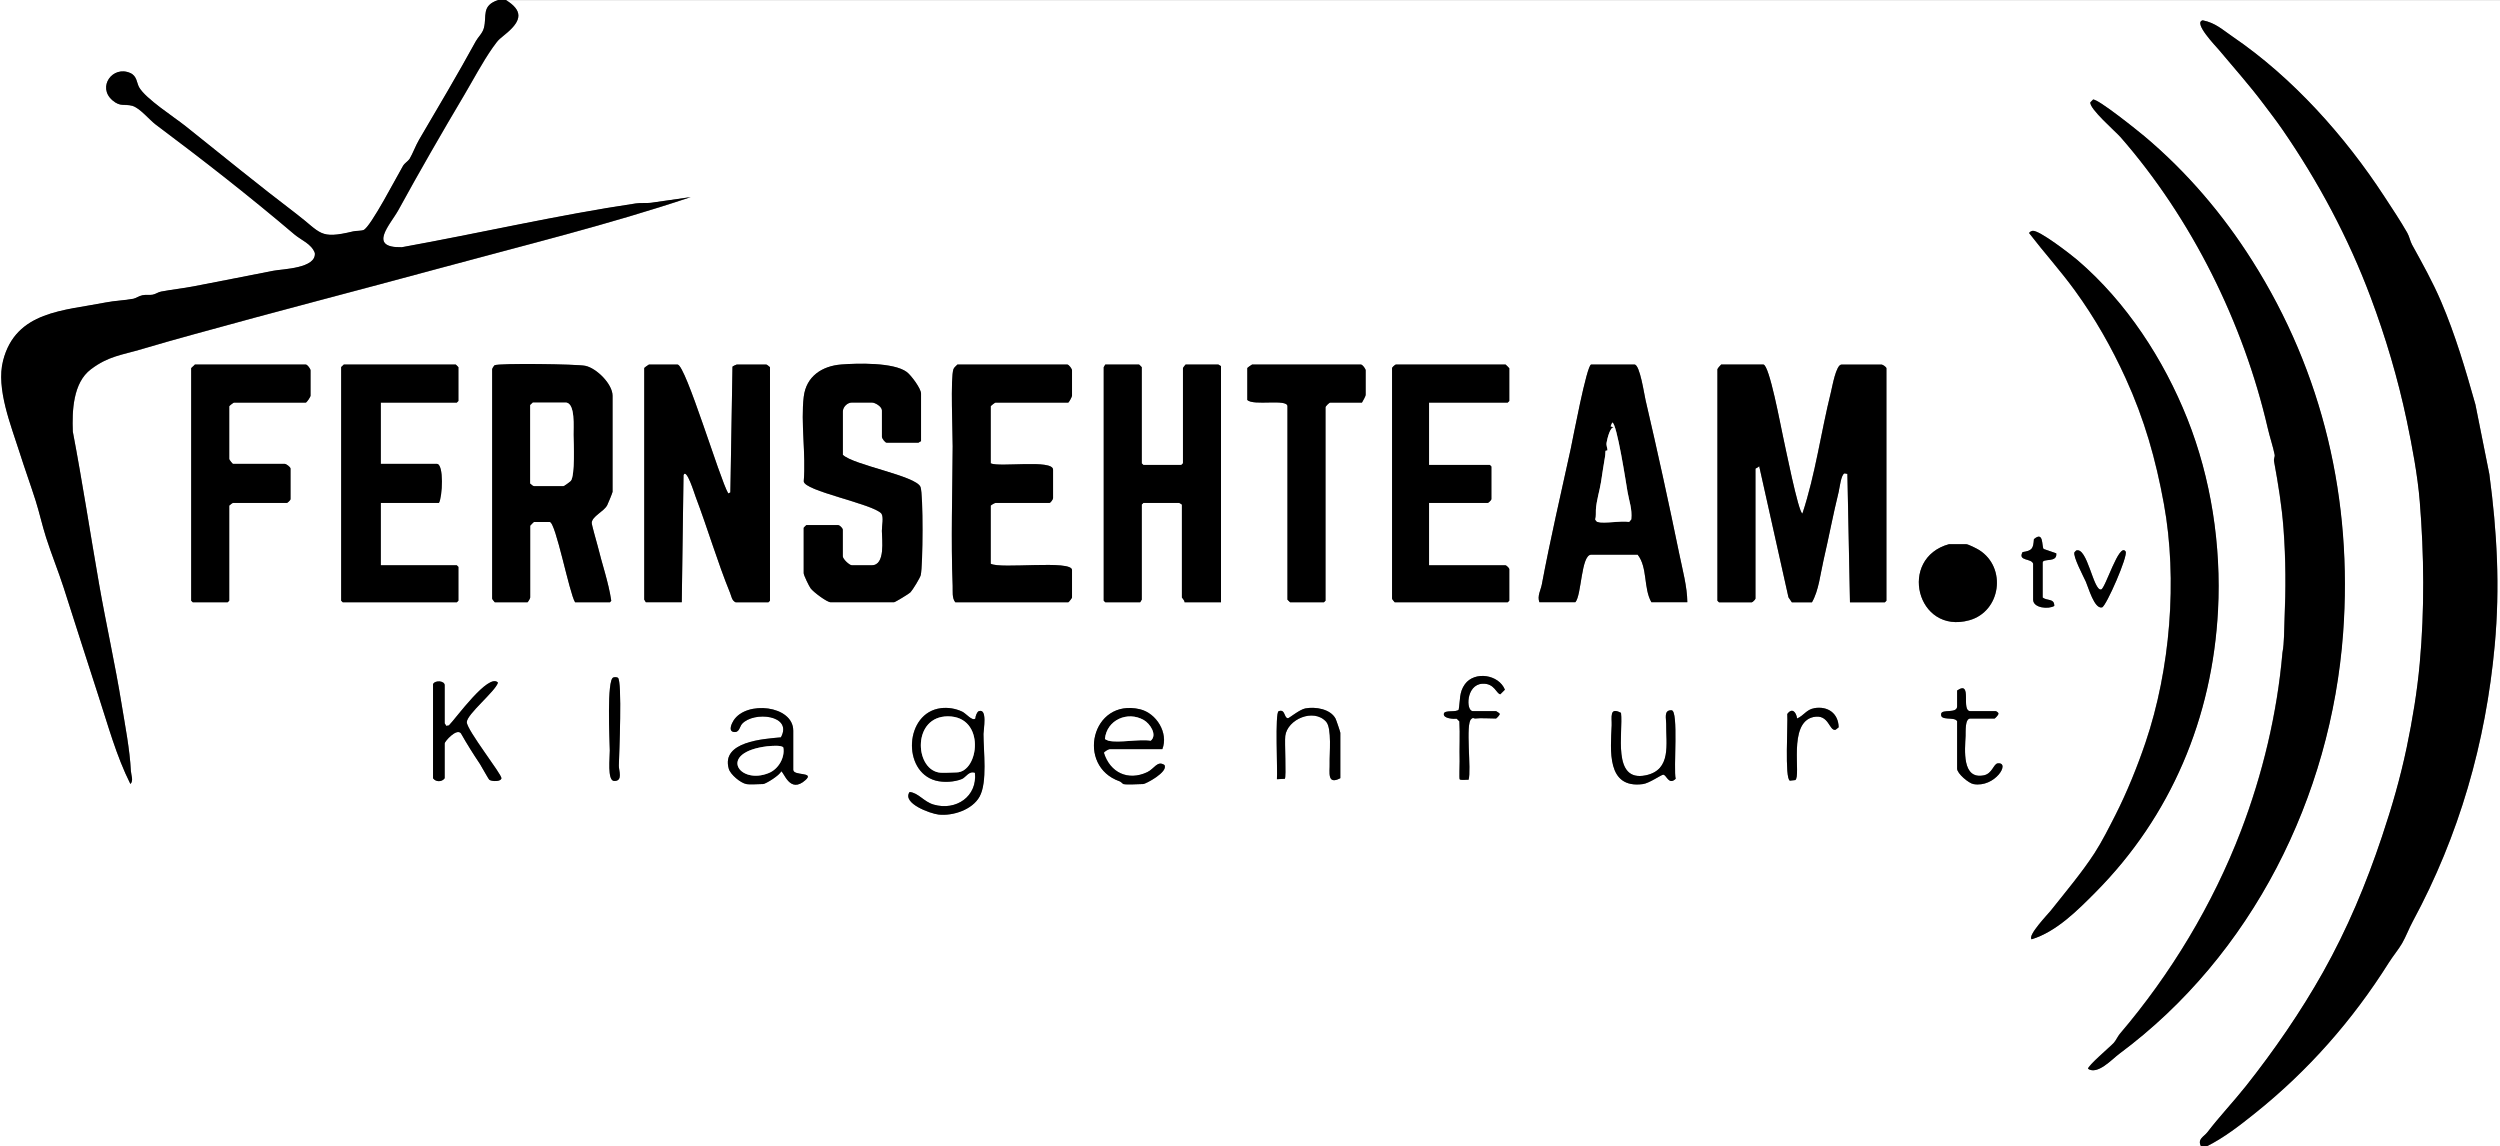 <?xml version="1.0" encoding="UTF-8"?><svg xmlns="http://www.w3.org/2000/svg" height="195.3" version="1.1" viewBox="0 0 425.88 195.3" width="425.88"><rect x="0" y="0" width="425.88" height="195.3" fill="#808080" stroke="none"/><defs><style>
      .st0 {
        fill: #fff;
      }
    </style></defs><!-- Generator: Adobe Illustrator 29.1.0, SVG Export Plug-In . SVG Version: 2.0.0 Build 28)  --><g><g id="Ebene_1_xA0_Bild"><g><path class="st0" d="M84.92,0c-2.99.99-1.94,2.74-2.48,4.79-.25.94-.99,1.55-1.37,2.24-3.11,5.67-6.39,11.2-9.67,16.79-.62,1.06-1.05,2.3-1.61,3.25-.23.39-.82.7-1.13,1.21-1,1.69-5.52,10.44-6.72,10.92-.42.17-1.28.11-1.75.23-5.83,1.4-5.41.28-9.76-3.03-6.37-4.84-12.54-9.89-18.78-14.87-2-1.6-6.81-4.67-7.94-6.64-.42-.73-.35-1.93-1.52-2.44-2.99-1.32-5.67,2.38-3.03,4.65,1.37,1.18,2.1.58,3.38.94s2.92,2.4,4,3.2c7.99,5.97,16.01,12.24,23.6,18.69,1.19,1.01,2.93,1.61,3.5,3.18.27,2.63-5.44,2.71-7.07,3.03-4.5.86-9.09,1.8-13.55,2.65-1.82.35-3.74.54-5.58.9-.5.1-.95.44-1.44.53s-1.1-.03-1.71.09-1.12.51-1.56.6c-1.54.3-3.16.33-4.76.64-7.06,1.4-15.28,1.46-17.44,9.91-1.21,4.75,1.36,11.02,2.8,15.59.87,2.76,1.86,5.47,2.74,8.23.67,2.08,1.13,4.23,1.79,6.31.91,2.86,2.06,5.67,2.99,8.53,1.98,6.12,3.91,12.28,5.91,18.39,1.67,5.1,3.04,10.21,5.46,15.06.57-.56.12-1.51.08-2.24-.19-3.71-.98-7.69-1.58-11.38-1.1-6.8-2.63-13.57-3.81-20.31-1.52-8.69-2.85-17.43-4.5-26.1-.14-3.56.04-8.32,3.07-10.61s5.32-2.43,8.77-3.47c2.94-.88,5.86-1.69,8.82-2.51,13.99-3.88,28.1-7.51,42.12-11.32s28.53-7.36,42.48-12.04l-6.77.97c-.84.12-1.68-.02-2.58.11-13.35,1.99-26.58,5.06-39.86,7.46-5.91.14-1.94-3.86-.58-6.35,3.59-6.56,7.38-13.13,11.2-19.57,1.6-2.69,3.07-5.53,4.86-8.09,1.17-1.67,1.15-1.38,2.58-2.64,2.33-2.05,2.57-3.67-.33-5.46h339.7v195.3h-50.02c3.02-1.51,5.67-3.58,8.28-5.67,9.05-7.24,16.59-15.81,22.78-25.63.69-1.1,1.69-2.31,2.27-3.31.64-1.1,1.17-2.53,1.83-3.75,7.9-14.63,12.44-30.44,13.96-47.05.91-9.94.4-19.26-.92-29.14l-2.37-11.85c-1.68-5.95-3.42-11.9-5.85-17.55-1.44-3.37-3.17-6.45-4.93-9.65-.36-.66-.46-1.41-.83-2.05-1.18-2.07-2.6-4.2-3.9-6.18-6.72-10.3-15.61-20.26-25.85-27.24-1.75-1.19-2.89-2.33-5.08-2.78-1.73.34,2.26,4.44,2.79,5.08,2.62,3.15,5.09,5.87,7.56,9.17,1.07,1.43,2.19,2.87,3.21,4.35,6.08,8.83,11.23,18.44,15.02,28.54,2.54,6.79,4.64,13.84,6.16,21.02.92,4.36,1.86,9.38,2.22,13.8.74,9.13.83,18.41,0,27.54-.44,4.83-1.23,9.6-2.22,14.34-1.11,5.28-2.5,10.1-4.22,15.22-2.7,8.07-5.86,15.65-10.03,23.08-3.77,6.72-8.38,13.41-13.15,19.42-2.12,2.67-4.52,5.19-6.55,7.85-.6.78-1.78,1.16-1.08,2.43H0V0h84.92ZM356.54,16.96l-.45.45c-.28,1.03,4.31,5.01,5.14,5.95,12.12,13.87,20.94,31.65,25.08,49.61.34,1.46.93,3.19,1.18,4.54.05.25-.19.64-.12,1.03.71,3.93,1.32,7.55,1.62,11.54.39,5.18.4,10.29.17,15.49-.08,1.83-.02,3.89-.35,5.59-.9,10.38-3.39,20.74-7.07,30.37-4.79,12.54-11.97,24.43-20.65,34.6-.35.42-.61,1.04-1.01,1.51-.54.61-4.5,3.95-4.39,4.43,1.64,1.08,4.05-1.62,5.34-2.58,22.58-16.76,36.07-43.74,38.11-71.67,1.65-22.58-3.41-44.33-15.46-63.38-5.03-7.95-11.16-15.15-18.37-21.22-1.08-.9-7.96-6.45-8.79-6.27ZM346.26,39.32c-.26.03-.46.16-.62.37,2.55,3.32,5.36,6.42,7.82,9.81,3.38,4.65,6.25,9.71,8.64,14.94,3.2,7.02,5.11,13.76,6.51,21.39,2.36,12.92,1.08,28.25-3.13,40.66-1.38,4.07-3.16,8.48-5.12,12.34-1.04,2.04-2.32,4.59-3.57,6.51-2.14,3.3-5.02,6.73-7.47,9.81-.43.55-3.98,4.24-3.24,4.86,4.22-1.3,7.78-4.89,10.88-8.01,12.87-12.97,19.92-29.73,20.87-48.06.58-11.02-1.15-22.35-5.22-32.58s-10.4-19.91-18.69-27.02c-1.15-.98-6.53-5.16-7.68-5.02ZM33.2,62.1c-.1.15-.63.56-.63.63v39.6l.27.27h5.94l.27-.27v-16.2c.13-.11.52-.45.63-.45h9.18c.13,0,.63-.5.63-.63v-5.22c0-.28-.74-.81-.99-.81h-8.82c-.07,0-.63-.72-.63-.81v-9c0-.07.72-.63.81-.63h12.23c.16,0,.81-.97.81-1.17v-4.32c0-.25-.53-.99-.81-.99h-18.89ZM58.57,62.1c-.08.12-.45.39-.45.45v39.78l.27.27h19.43l.27-.27v-5.76l-.27-.27h-12.95v-10.62h9.9c.59-.96.89-6.66-.36-6.66h-9.54v-10.44h12.95l.27-.27v-5.76s-.42-.45-.45-.45h-19.07ZM83.84,62.91v39.06c0,.11.34.5.45.63h5.58c.14-.14.45-.67.45-.81v-12.24s.59-.63.63-.63h2.7c1.02,0,3.34,12.16,4.32,13.68h5.94l.22-.26c-.47-3.17-1.56-6.23-2.32-9.35-.16-.65-1.04-3.62-1.01-3.96.11-1.11,2-1.85,2.62-2.93.12-.21.93-2.19.93-2.31v-16.38c0-1.97-2.71-4.68-4.63-5.09-1.42-.3-14.81-.48-15.48-.09-.16.16-.36.47-.4.68ZM110.56,62.1c-.16.11-.81.51-.81.63v39.42l.27.45h6.12l.3-21.66c.49-1.3,1.87,3.18,2.05,3.66,2.06,5.43,3.72,11.11,5.89,16.43.23.57.29,1.28.94,1.58h5.58l.27-.27v-39.78c-.13-.11-.52-.45-.63-.45h-5.04c-.07,0-.66.27-.72.36l-.36,21.42-.36.18c-1.44-2.42-7.25-21.96-8.64-21.96h-4.86ZM136.92,67.59c-.53,4.43.39,9.86,0,14.4,0,1.64,11.7,3.83,13.22,5.49.44.64.08,2.07.09,2.97.02,1.52.61,5.85-1.71,5.85h-3.42c-.4,0-1.53-1.05-1.53-1.53v-4.5c0-.29-.52-.81-.81-.81h-5.4s-.45.42-.45.45v7.74c0,.35.92,2.23,1.19,2.59.45.61,2.77,2.36,3.4,2.36h10.8c.16,0,2.5-1.41,2.8-1.7.38-.38,1.65-2.47,1.75-2.93.37-1.67.44-13.75-.04-15-.73-1.91-11.43-3.72-13.23-5.48v-7.38c0-.77.76-1.53,1.53-1.53h3.42c.56,0,1.71.69,1.71,1.35v4.5c0,.25.53.99.81.99h5.4l.45-.27v-8.1c0-.84-1.68-3.12-2.44-3.68-2.22-1.64-8.34-1.5-11.16-1.27-3.25.26-5.97,2.01-6.38,5.5ZM163.1,62.1c-.21.23-.56.48-.67.77-.54,1.4-.12,10.88-.14,13.18-.04,7.79-.31,16.02,0,23.76.04.91-.15,2.05.45,2.79h19.25c.07,0,.63-.72.63-.81v-4.68c0-1.78-12.22-.12-13.85-1.08v-9.9c.14-.14.67-.45.81-.45h9.18c.21,0,.63-.63.63-.81v-4.86c0-1.8-9.13-.37-10.62-1.08v-9.72c0-.07.72-.63.81-.63h12.41c.19-.17.63-1.01.63-1.17v-4.32c0-.25-.53-.99-.81-.99h-18.71ZM188.29,62.1l-.27.45v39.78l.27.27h5.94l.27-.45v-16.2l.27-.27h6.12l.45.27v15.84s.5.54.45.81h6.21v-40.23l-.45-.27h-5.58c-.11.13-.45.52-.45.63v16.2l-.27.27h-6.48l-.27-.27v-16.38s-.42-.45-.45-.45h-5.76ZM213.3,62.1c-.16.11-.81.51-.81.63v5.4c.99,1.06,6.84-.26,6.84,1.08v32.94s.42.45.45.45h5.76l.27-.27v-32.94c0-.18.63-.81.81-.81h5.4c.16-.31.63-1.04.63-1.35v-4.14c0-.25-.53-.99-.81-.99h-18.53ZM237.77,62.1c-.19.09-.63.46-.63.63v39.24c0,.11.34.5.45.63h19.25l.27-.27v-5.4c0-.13-.5-.63-.63-.63h-13.04v-10.62h9.99c.13,0,.63-.5.63-.63v-5.58l-.27-.27h-10.35v-10.62h13.4l.27-.27v-5.58s-.59-.63-.63-.63h-18.71ZM271.06,62.1c-.74,0-3.16,12.91-3.48,14.34-1.69,7.7-3.48,15.41-4.93,23.14-.18.96-.81,1.95-.41,3.01h6.12c1.07-1.17.97-8.1,2.7-8.1h7.92c1.72,2.18.97,5.71,2.34,8.1h6.12c-.02-2.62-.81-5.54-1.36-8.18-1.81-8.81-3.72-17.53-5.76-26.27-.22-.94-.95-6.04-1.88-6.04h-7.38ZM293.19,62.1c-.15.14-.63.67-.63.81v39.42l.27.27h5.58c.13,0,.63-.5.63-.63v-22.14s.55-.25.63-.45l4.99,22.36.58.86h3.42c1.16-2,1.44-4.87,1.98-7.2.9-3.87,1.63-7.79,2.58-11.64.14-.58.41-3.02,1.01-3.13l.47.09.44,21.88h5.94l.27-.27v-39.6c0-.21-.63-.63-.81-.63h-6.84c-.94,0-1.58,3.82-1.8,4.68-1.71,6.87-2.65,14-4.86,20.69-.68-.07-3-11.82-3.33-13.23-.36-1.58-2.3-12.15-3.33-12.15h-7.2ZM346.35,96.03v6.12c0,1.46,2.65,1.67,3.6,1.07.03-1.33-1.25-.83-1.98-1.43v-5.94c0-.83,2.53.09,2.32-1.59l-2.15-.74c-.37-.43.06-3.15-1.66-1.67-.11,1.61-.29,1.96-1.93,2.2-.86,1.58,1.53,1.02,1.8,1.98ZM332.05,92.7c-8.78,2.38-5.55,15.46,3.42,12.97,5.38-1.49,6.43-8.95,1.69-11.96-.39-.25-1.87-1-2.23-1h-2.88ZM353.66,93.79l-.27.28c-.3.68,1.53,4.12,1.94,5.02.43.96,1.45,4.71,2.76,4.37.68-.17,4.48-8.82,4.01-9.52-1.1-1.63-3.44,6.3-4.16,6.47-1.33.33-2.35-7.37-4.28-6.63ZM251.26,122.4c1.07-.12,2.48,0,3.6,0,.05,0,.67-.59.63-.8-.02-.08-.57-.46-.63-.46h-3.96c-1.19,0-1.19-4.52,1.65-4.67,2.06-.11,2.38,1.73,3.04,1.8l.78-.78c-1.05-2.59-5.15-3.22-6.81-.94-1.02,1.39-.78,2.75-1.06,4.34-.41.51-2.42,0-2.53.7-.12.83,1.65.9,2.2.85l.45.45c.11,2.26-.02,4.54.04,6.8.01.46-.07,2.92,0,3.05.14.22,1.19.06,1.52.09.52-1.58-.58-9.67.47-10.34.23-.32.53-.08.62-.09ZM104.48,115.41c-1.14.33-.64,10.63-.6,12.43.02,1.16-.46,5.15.74,5.19,1.56.05.78-1.79.8-2.62.06-1.9.59-14.47-.16-14.96-.21-.13-.55-.12-.78-.05ZM73.77,116.55v16.02c.47.66,1.51.66,1.98,0v-5.94c0-.32,2.05-2.66,2.78-1.7,1.01,1.79,2.1,3.52,3.24,5.22.3.45,1.44,2.59,1.62,2.7.46.28,1.96.32,2.03-.28.08-.65-5.89-8.23-5.9-9.55s4.88-5.26,5.31-6.74c-1.57-1.75-7.25,6.2-8.36,7.29l-.45.08s-.27-.42-.27-.45v-6.48c0-.77-1.64-.9-1.98-.18ZM333.4,117.63v2.7c0,1.28-2.57.42-2.72,1.26-.23,1.31,2.24.42,2.72,1.26v8.1c0,.82,1.96,2.48,2.78,2.62,3.68.65,6.38-3.76,4.14-3.53-.72.08-.92,1.74-2.37,2.04-3.77.76-3.22-4.34-3.11-6.71.03-.76-.13-2.97.81-2.97h4.14c.05,0,.67-.6.64-.81.08-.2-.4-.45-.46-.45h-4.32c-1.67,0,.43-5.34-2.25-3.51ZM127.12,133.56c.68.13,2.09,0,2.88,0,.4,0,2.86-1.49,3.06-2.16.48,0,1.44,3.94,4.17,1.47,1.58-1.43-2.1-.64-2.1-1.74v-6.66c0-4.31-8.01-5.17-10.17-1.72-.3.47-.92,1.79.03,1.94s1-.92,1.42-1.38c1.99-2.2,8.7-1.52,6.62,2.3-2.94.26-10.22.71-8.88,5.35.29,1,2.01,2.42,2.97,2.6ZM160.27,120.64c-6.17.77-6.63,10.77-.9,12.33,1.33.36,3.19.27,4.49-.27.64-.26,1.2-1.43,2.21-1.05.43,4.03-3.22,6.52-7.02,5.42-1.71-.49-2.6-2.01-4.11-2.15-1.35,1.92,3.57,3.69,4.93,3.84,2.44.27,5.74-.82,6.99-3.06,1.36-2.45.67-7.73.66-10.67,0-.69.72-4.42-.8-3.88-.29.1-.59.89-.57,1.24-.53.53-1.58-.85-2.25-1.16-1.13-.53-2.4-.74-3.65-.59ZM191.35,133.56c.71.16,2.55,0,3.42,0,.38,0,4.3-2.05,3.61-3.24-1.21-.81-1.71.64-2.93,1.22-3.26,1.54-6.33.08-7.38-3.29.03-.2.8-.63.95-.63h9c1.08-2.75-1.01-6.14-3.82-6.8-8.26-1.93-10.9,9.7-3.45,12.28.24.08.55.45.62.46ZM228.32,132.57v-7.74c0-.13-.71-2.22-.82-2.42-.88-1.64-3.43-2.04-5.13-1.73-.98.18-2.77,1.67-2.96,1.67-.7,0-.44-1.64-1.6-1.19-.65.25-.15,10.12-.29,11.58l1.35-.07c.26-.35-.06-6.27.07-7.31.36-2.82,4.8-4.77,6.95-2.43,1.02,1.11.56,5.49.61,7.13.04,1.44-.49,3.72,1.81,2.51ZM309.06,120.64c-1.33.22-1.79,1.28-2.92,1.75-.16-1.1-.84-1.89-1.67-.77.13,1.54-.48,11.08.45,11.36l.91-.1c1.05-.72-1.33-9.76,3.08-10.74,2.7-.6,2.68,2.49,3.8,2.16l.51-.41c-.05-2.37-1.83-3.65-4.16-3.26ZM284.76,121c-1.37-.08-.9,1.48-.91,2.26-.05,3.49.94,7.9-3.49,8.82-5.82,1.21-3.81-7.34-4.21-10.64-2.04-1.09-1.54.81-1.59,2.13-.17,4.16-.94,10.83,5.32,10,1.1-.15,3.1-1.58,3.45-1.6.57-.03.92,1.87,2.13.7-.39-1.64.52-11.6-.69-11.67Z"/><path d="M375.86,195.3h-.9c-.7-1.27.49-1.65,1.08-2.43,2.03-2.66,4.43-5.18,6.55-7.85,4.77-6.02,9.38-12.7,13.15-19.42,4.17-7.44,7.33-15.01,10.03-23.08,1.71-5.12,3.11-9.94,4.22-15.22.99-4.74,1.78-9.51,2.22-14.34.83-9.13.74-18.41,0-27.54-.36-4.42-1.3-9.44-2.22-13.8-1.51-7.18-3.61-14.23-6.16-21.02-3.78-10.1-8.93-19.71-15.02-28.54-1.02-1.48-2.13-2.92-3.21-4.35-2.48-3.3-4.94-6.03-7.56-9.17-.53-.63-4.52-4.74-2.79-5.08,2.19.45,3.33,1.59,5.08,2.78,10.24,6.98,19.13,16.94,25.85,27.24,1.29,1.98,2.72,4.11,3.9,6.18.37.65.47,1.39.83,2.05,1.76,3.2,3.49,6.28,4.93,9.65,2.42,5.65,4.17,11.6,5.85,17.55l2.37,11.85c1.32,9.87,1.83,19.2.92,29.14-1.52,16.62-6.06,32.42-13.96,47.05-.66,1.22-1.19,2.65-1.83,3.75-.58,1-1.58,2.21-2.27,3.31-6.18,9.82-13.73,18.39-22.78,25.63-2.61,2.09-5.26,4.16-8.28,5.67Z"/><path d="M86.18,0c2.9,1.79,2.66,3.41.33,5.46-1.43,1.26-1.41.97-2.58,2.64-1.79,2.56-3.27,5.4-4.86,8.09-3.82,6.44-7.61,13.01-11.2,19.57-1.36,2.48-5.33,6.48.58,6.35,13.29-2.4,26.51-5.47,39.86-7.46.9-.13,1.75,0,2.58-.11l6.77-.97c-13.95,4.68-28.3,8.19-42.48,12.04s-28.13,7.44-42.12,11.32c-2.96.82-5.88,1.63-8.82,2.51-3.45,1.04-5.74,1.18-8.77,3.47s-3.21,7.05-3.07,10.61c1.65,8.67,2.98,17.41,4.5,26.1,1.18,6.74,2.71,13.52,3.81,20.31.6,3.69,1.39,7.67,1.58,11.38.04.73.49,1.68-.08,2.24-2.42-4.84-3.79-9.96-5.46-15.06-2-6.1-3.93-12.27-5.91-18.39-.93-2.87-2.07-5.67-2.99-8.53-.67-2.08-1.13-4.22-1.79-6.31-.88-2.76-1.87-5.48-2.74-8.23-1.45-4.56-4.02-10.84-2.8-15.59,2.16-8.46,10.37-8.51,17.44-9.91,1.6-.32,3.22-.35,4.76-.64.44-.09.95-.48,1.56-.6s1.19,0,1.71-.09.94-.44,1.44-.53c1.85-.35,3.76-.55,5.58-.9,4.45-.84,9.05-1.78,13.55-2.65,1.63-.31,7.34-.39,7.07-3.03-.57-1.57-2.31-2.17-3.5-3.18-7.59-6.45-15.61-12.72-23.6-18.69-1.08-.81-2.69-2.83-4-3.2s-2.01.24-3.38-.94c-2.64-2.28.04-5.97,3.03-4.65,1.17.51,1.1,1.71,1.52,2.44,1.13,1.97,5.93,5.04,7.94,6.64,6.24,4.98,12.41,10.03,18.78,14.87,4.34,3.3,3.93,4.43,9.76,3.03.47-.11,1.33-.06,1.75-.23,1.2-.48,5.72-9.23,6.72-10.92.31-.52.89-.82,1.13-1.21.56-.95.99-2.18,1.61-3.25,3.28-5.59,6.56-11.11,9.67-16.79.38-.7,1.12-1.31,1.37-2.24.55-2.05-.5-3.81,2.48-4.79h1.26Z"/><path d="M356.54,16.96c.83-.18,7.71,5.37,8.79,6.27,7.22,6.07,13.35,13.27,18.37,21.22,12.05,19.05,17.11,40.8,15.46,63.38-2.05,27.93-15.53,54.91-38.11,71.67-1.29.96-3.7,3.65-5.34,2.58-.11-.48,3.84-3.81,4.39-4.43.41-.46.66-1.09,1.01-1.51,8.68-10.18,15.85-22.07,20.65-34.6,3.68-9.63,6.17-19.98,7.07-30.37.32-1.7.27-3.76.35-5.59.23-5.19.22-10.3-.17-15.49-.3-3.98-.9-7.61-1.62-11.54-.07-.39.17-.78.12-1.03-.26-1.36-.85-3.08-1.18-4.54-4.15-17.95-12.96-35.74-25.08-49.61-.83-.95-5.42-4.92-5.14-5.95l.45-.45Z"/><path d="M293.19,62.1h7.2c1.03,0,2.97,10.57,3.33,12.15.32,1.41,2.65,13.15,3.33,13.23,2.22-6.69,3.15-13.82,4.86-20.69.22-.87.86-4.68,1.8-4.68h6.84c.18,0,.81.42.81.63v39.6l-.27.27h-5.94l-.44-21.88-.47-.09c-.6.11-.87,2.55-1.01,3.13-.95,3.85-1.68,7.77-2.58,11.64-.54,2.33-.82,5.2-1.98,7.2h-3.42l-.58-.86-4.99-22.36c-.08.2-.63.41-.63.45v22.14c0,.13-.5.63-.63.63h-5.58l-.27-.27v-39.42c0-.14.48-.67.63-.81Z"/><path d="M346.26,39.32c1.15-.14,6.53,4.04,7.68,5.02,8.29,7.11,14.67,16.91,18.69,27.02s5.79,21.56,5.22,32.58c-.96,18.33-8,35.09-20.87,48.06-3.1,3.12-6.66,6.71-10.88,8.01-.75-.62,2.8-4.31,3.24-4.86,2.44-3.08,5.33-6.51,7.47-9.81,1.25-1.92,2.53-4.47,3.57-6.51,1.96-3.86,3.74-8.27,5.12-12.34,4.21-12.41,5.49-27.75,3.13-40.66-1.39-7.64-3.31-14.38-6.51-21.39-2.38-5.23-5.26-10.29-8.64-14.94-2.46-3.39-5.27-6.49-7.82-9.81.16-.2.35-.33.62-.37Z"/><path d="M110.56,62.1h4.86c1.38,0,7.2,19.54,8.64,21.96l.36-.18.36-21.42c.06-.08.65-.36.72-.36h5.04c.11,0,.5.34.63.45v39.78l-.27.27h-5.58c-.65-.29-.71-1.01-.94-1.58-2.17-5.31-3.83-11-5.89-16.43-.18-.47-1.55-4.96-2.05-3.66l-.3,21.66h-6.12l-.27-.45v-39.42c0-.12.65-.52.81-.63Z"/><path d="M83.84,62.91c.05-.21.24-.52.4-.68.67-.39,14.06-.21,15.48.09,1.92.41,4.63,3.11,4.63,5.09v16.38c0,.12-.81,2.1-.93,2.31-.62,1.09-2.51,1.82-2.62,2.93-.03.34.85,3.31,1.01,3.96.75,3.11,1.85,6.17,2.32,9.35l-.22.26h-5.94c-.98-1.52-3.3-13.68-4.32-13.68h-2.7s-.63.59-.63.63v12.24c0,.14-.31.67-.45.81h-5.58c-.11-.13-.45-.52-.45-.63v-39.06ZM90.77,68.58c-.08.12-.45.39-.45.45v13.32c.13.11.52.45.63.45h5.04c.08,0,1.16-.78,1.26-.9.72-.94.5-6.34.45-7.83-.03-1.1.37-5.49-1.35-5.49h-5.58Z"/><path d="M188.29,62.1h5.76s.45.42.45.45v16.38l.27.27h6.48l.27-.27v-16.2c0-.11.34-.5.45-.63h5.58l.45.27v40.23h-6.21c.05-.27-.45-.76-.45-.81v-15.84l-.45-.27h-6.12l-.27.27v16.2l-.27.45h-5.94l-.27-.27v-39.78l.27-.45Z"/><path d="M136.92,67.59c.41-3.49,3.13-5.24,6.38-5.5,2.82-.22,8.94-.37,11.16,1.27.76.56,2.44,2.84,2.44,3.68v8.1l-.45.27h-5.4c-.28,0-.81-.74-.81-.99v-4.5c0-.66-1.15-1.35-1.71-1.35h-3.42c-.77,0-1.53.76-1.53,1.53v7.38c1.81,1.76,12.5,3.57,13.23,5.48.48,1.25.42,13.33.04,15-.1.46-1.38,2.54-1.75,2.93-.29.3-2.63,1.7-2.8,1.7h-10.8c-.63,0-2.95-1.75-3.4-2.36-.27-.36-1.19-2.24-1.19-2.59v-7.74s.42-.45.45-.45h5.4c.29,0,.81.52.81.81v4.5c0,.48,1.13,1.53,1.53,1.53h3.42c2.32,0,1.73-4.33,1.71-5.85-.01-.9.35-2.33-.09-2.97-1.52-1.66-13.22-3.85-13.22-5.49.39-4.54-.53-9.97,0-14.4Z"/><path d="M271.06,62.1h7.38c.92,0,1.65,5.1,1.88,6.04,2.04,8.74,3.95,17.46,5.76,26.27.54,2.65,1.34,5.56,1.36,8.18h-6.12c-1.37-2.39-.62-5.92-2.34-8.1h-7.92c-1.73,0-1.62,6.93-2.7,8.1h-6.12c-.4-1.06.23-2.05.41-3.01,1.45-7.74,3.25-15.44,4.93-23.14.31-1.43,2.73-14.34,3.48-14.34ZM272.13,88.92c1.22.34,3.99-.25,5.4,0l.37-.44c.17-1.84-.36-3-.64-4.69-.19-1.1-1.84-11.94-2.61-11.79l-.27.63.54.18c-.65-.03-1.09,1.89-1.22,2.56-.12.6.19,1.02.13,1.36-.01.06-.31.02-.32.09-.05.27,0,.53-.08.96-.26,1.47-.45,2.87-.69,4.37s-.77,3.08-.87,4.71c-.03.54.06,1.09-.11,1.63.03.13.29.42.38.44Z"/><path d="M58.57,62.1h19.07s.45.42.45.45v5.76l-.27.27h-12.95v10.44h9.54c1.25,0,.95,5.7.36,6.66h-9.9v10.62h12.95l.27.27v5.76l-.27.27h-19.43l-.27-.27v-39.78c0-.06.37-.33.45-.45Z"/><path d="M163.1,62.1h18.71c.28,0,.81.74.81.99v4.32c0,.16-.44,1-.63,1.17h-12.41c-.09,0-.81.56-.81.63v9.72c1.48.71,10.62-.72,10.62,1.08v4.86c0,.18-.42.81-.63.81h-9.18c-.14,0-.67.31-.81.45v9.9c1.64.96,13.85-.7,13.85,1.08v4.68c0,.09-.56.81-.63.81h-19.25c-.6-.74-.41-1.89-.45-2.79-.31-7.74-.04-15.97,0-23.76.01-2.3-.4-11.78.14-13.18.11-.29.47-.54.67-.77Z"/><path d="M237.77,62.1h18.71s.63.59.63.63v5.58l-.27.27h-13.4v10.62h10.35l.27.27v5.58c0,.13-.5.63-.63.63h-9.99v10.62h13.04c.13,0,.63.5.63.63v5.4l-.27.27h-19.25c-.11-.13-.45-.52-.45-.63v-39.24c0-.17.44-.54.63-.63Z"/><path d="M33.2,62.1h18.89c.28,0,.81.74.81.99v4.32c0,.2-.65,1.17-.81,1.17h-12.23c-.09,0-.81.56-.81.63v9c0,.09.56.81.63.81h8.82c.25,0,.99.53.99.81v5.22c0,.13-.5.63-.63.63h-9.18c-.11,0-.5.34-.63.45v16.2l-.27.27h-5.94l-.27-.27v-39.6c0-.07.53-.48.63-.63Z"/><path d="M213.3,62.1h18.53c.28,0,.81.74.81.99v4.14c0,.31-.47,1.04-.63,1.35h-5.4c-.18,0-.81.63-.81.81v32.94l-.27.27h-5.76s-.45-.42-.45-.45v-32.94c0-1.34-5.85-.02-6.84-1.08v-5.4c0-.12.65-.52.81-.63Z"/><path d="M332.05,92.7h2.88c.36,0,1.85.76,2.23,1,4.74,3.01,3.69,10.47-1.69,11.96-8.97,2.49-12.2-10.58-3.42-12.97Z"/><path d="M160.27,120.64c1.24-.16,2.52.06,3.65.59.67.32,1.72,1.69,2.25,1.16-.02-.35.28-1.13.57-1.24,1.52-.55.8,3.18.8,3.88,0,2.94.69,8.22-.66,10.67-1.24,2.25-4.54,3.33-6.99,3.06-1.36-.15-6.28-1.91-4.93-3.84,1.51.14,2.4,1.66,4.11,2.15,3.8,1.09,7.45-1.39,7.02-5.42-1.01-.39-1.57.78-2.21,1.05-1.3.54-3.16.63-4.49.27-5.73-1.56-5.28-11.56.9-12.33ZM159.86,131.58c.71.14,2.23,0,3.06,0,3.88,0,5.02-9.55-1.44-9.55-6.02,0-5.69,8.75-1.62,9.55Z"/><path d="M73.77,116.55c.34-.72,1.98-.59,1.98.18v6.48s.25.44.27.45l.45-.08c1.11-1.09,6.79-9.04,8.36-7.29-.43,1.48-5.32,5.37-5.31,6.74s5.98,8.9,5.9,9.55c-.08.6-1.57.56-2.03.28-.18-.11-1.32-2.25-1.62-2.7-1.14-1.7-2.23-3.43-3.24-5.22-.73-.97-2.78,1.37-2.78,1.7v5.94c-.47.66-1.51.66-1.98,0v-16.02Z"/><path d="M127.12,133.56c-.96-.19-2.69-1.61-2.97-2.6-1.33-4.64,5.94-5.08,8.88-5.35,2.08-3.82-4.63-4.5-6.62-2.3-.42.47-.44,1.54-1.42,1.38s-.33-1.47-.03-1.94c2.17-3.45,10.17-2.59,10.17,1.72v6.66c0,1.1,3.68.31,2.1,1.74-2.73,2.47-3.69-1.46-4.17-1.47-.2.66-2.66,2.16-3.06,2.16-.79,0-2.2.13-2.88,0ZM130.76,127.13c-8.63,1.03-4.87,6.66.23,4.55,1.6-.66,2.75-2.6,2.45-4.33-.29-.44-2.1-.28-2.68-.21Z"/><path d="M191.35,133.56c-.07-.01-.38-.38-.62-.46-7.44-2.58-4.81-14.2,3.45-12.28,2.81.66,4.9,4.04,3.82,6.8h-9c-.15,0-.92.42-.95.63,1.05,3.37,4.12,4.83,7.38,3.29,1.22-.58,1.72-2.03,2.93-1.22.69,1.2-3.23,3.24-3.61,3.24-.87,0-2.7.16-3.42,0ZM188.83,126.18c1.76.43,5.24-.32,7.2,0,1.17-.99-.12-2.91-1.17-3.51-2.8-1.61-6.35,0-6.63,3.21.04.07.49.27.6.3Z"/><path d="M284.76,121c1.21.07.29,10.04.69,11.67-1.2,1.17-1.56-.73-2.13-.7-.35.02-2.35,1.45-3.45,1.6-6.25.83-5.49-5.84-5.32-10,.05-1.32-.44-3.22,1.59-2.13.4,3.3-1.61,11.85,4.21,10.64,4.43-.92,3.44-5.33,3.49-8.82.01-.78-.47-2.34.91-2.26Z"/><path d="M228.32,132.57c-2.3,1.21-1.76-1.07-1.81-2.51-.05-1.65.41-6.02-.61-7.13-2.15-2.34-6.59-.39-6.95,2.43-.13,1.04.19,6.96-.07,7.31l-1.35.07c.13-1.46-.36-11.33.29-11.58,1.16-.46.89,1.2,1.6,1.19.19,0,1.98-1.49,2.96-1.67,1.7-.32,4.25.09,5.13,1.73.11.2.82,2.29.82,2.42v7.74Z"/><path d="M251.26,122.4c-.09.01-.39-.23-.62.09-1.05.68.05,8.77-.47,10.34-.32-.03-1.38.13-1.52-.09-.08-.13,0-2.59,0-3.05-.06-2.27.08-4.54-.04-6.8l-.45-.45c-.55.05-2.32-.02-2.2-.85.1-.7,2.12-.19,2.53-.7.28-1.59.05-2.94,1.06-4.34,1.67-2.28,5.77-1.65,6.81.94l-.78.78c-.66-.06-.98-1.9-3.04-1.8-2.83.15-2.83,4.67-1.65,4.67h3.96c.06,0,.61.37.63.46.04.21-.58.8-.63.8-1.12,0-2.53-.12-3.6,0Z"/><path d="M333.4,117.63c2.68-1.83.58,3.51,2.25,3.51h4.32c.06,0,.53.25.46.45.03.21-.59.81-.64.81h-4.14c-.94,0-.78,2.2-.81,2.97-.11,2.37-.66,7.47,3.11,6.71,1.45-.29,1.65-1.96,2.37-2.04,2.24-.24-.46,4.18-4.14,3.53-.82-.15-2.78-1.8-2.78-2.62v-8.1c-.47-.84-2.94.05-2.72-1.26.15-.84,2.72.02,2.72-1.26v-2.7Z"/><path d="M309.06,120.64c2.33-.39,4.11.89,4.16,3.26l-.51.41c-1.12.33-1.1-2.75-3.8-2.16-4.41.98-2.04,10.01-3.08,10.74l-.91.1c-.93-.29-.32-9.82-.45-11.36.83-1.12,1.51-.33,1.67.77,1.13-.48,1.59-1.53,2.92-1.75Z"/><path d="M104.48,115.41c.23-.07.57-.08.78.05.76.49.22,13.06.16,14.96-.03.82.75,2.67-.8,2.62-1.2-.04-.72-4.03-.74-5.19-.03-1.81-.53-12.1.6-12.43Z"/><path d="M353.66,93.79c1.93-.74,2.94,6.96,4.28,6.63.72-.18,3.07-8.11,4.16-6.47.47.7-3.32,9.35-4.01,9.52-1.31.34-2.33-3.42-2.76-4.37-.41-.91-2.24-4.34-1.94-5.02l.27-.28Z"/><path d="M346.35,96.03c-.27-.97-2.66-.4-1.8-1.98,1.64-.25,1.82-.59,1.93-2.2,1.72-1.47,1.29,1.24,1.66,1.67l2.15.74c.2,1.68-2.32.76-2.32,1.59v5.94c.73.6,2.01.11,1.98,1.43-.94.59-3.6.38-3.6-1.07v-6.12Z"/><path class="st0" d="M90.77,68.58h5.58c1.72,0,1.32,4.39,1.35,5.49.04,1.48.26,6.88-.45,7.83-.1.13-1.18.9-1.26.9h-5.04c-.11,0-.5-.34-.63-.45v-13.32c0-.06.37-.33.45-.45Z"/><path class="st0" d="M272.13,88.92c-.09-.02-.34-.31-.38-.44.16-.54.07-1.08.11-1.63.1-1.63.63-3.18.87-4.71s.43-2.89.69-4.37c.08-.43.03-.68.08-.96.01-.07.31-.03.32-.09.06-.34-.24-.76-.13-1.36.13-.67.57-2.6,1.22-2.56l-.54-.18.27-.63c.77-.15,2.42,10.69,2.61,11.79.29,1.68.81,2.84.64,4.69l-.37.44c-1.4-.25-4.18.34-5.4,0Z"/><path class="st0" d="M159.86,131.58c-4.08-.8-4.4-9.55,1.62-9.55,6.46,0,5.32,9.55,1.44,9.55-.83,0-2.35.14-3.06,0Z"/><path class="st0" d="M130.76,127.13c.57-.07,2.39-.23,2.68.21.3,1.74-.85,3.67-2.45,4.33-5.09,2.12-8.86-3.51-.23-4.55Z"/><path class="st0" d="M188.83,126.18c-.12-.03-.57-.23-.6-.3.29-3.21,3.84-4.82,6.63-3.21,1.05.61,2.34,2.52,1.17,3.51-1.96-.32-5.43.43-7.2,0Z"/></g></g></g></svg>